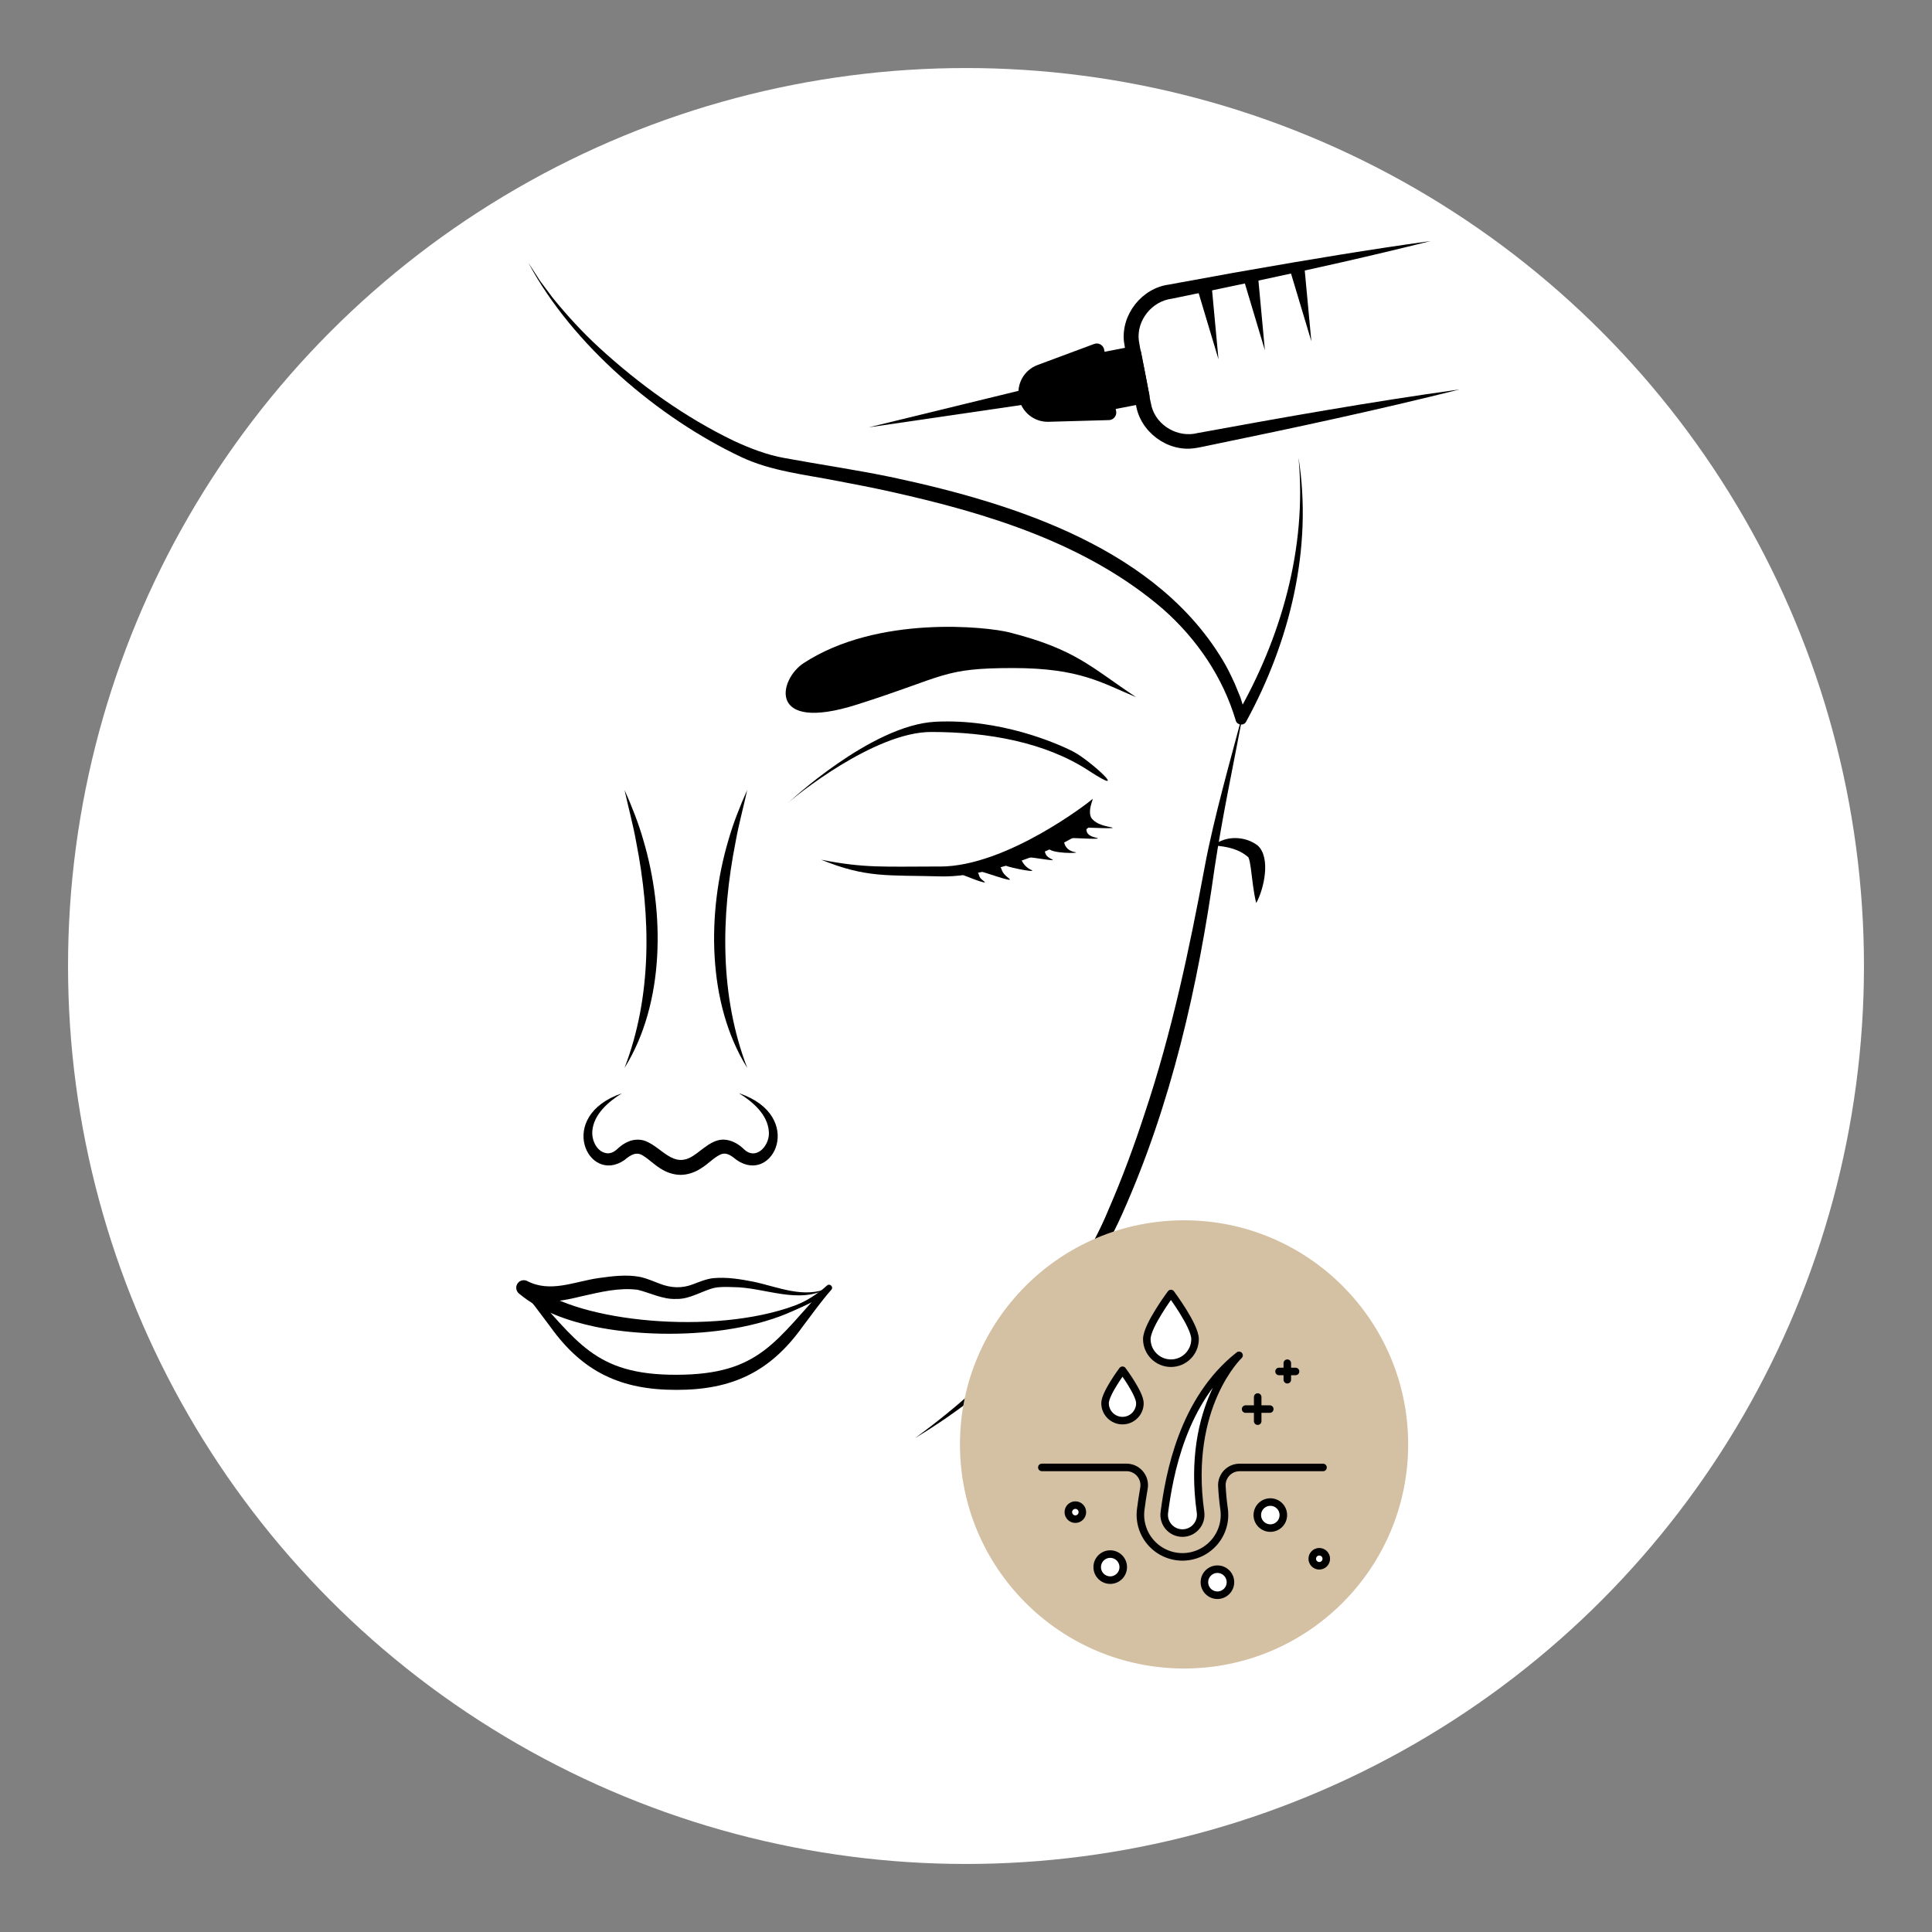 <svg xmlns="http://www.w3.org/2000/svg" id="Layer_1" viewBox="0 0 512 512"><rect x="0" y="0" width="512" height="512" fill="#808080" stroke="none"/><defs><style>.cls-1{stroke-width:4px;}.cls-1,.cls-2,.cls-3{stroke:#000;stroke-linecap:round;stroke-linejoin:round;}.cls-2,.cls-3{stroke-width:2px;}.cls-2,.cls-4{fill:#fff;}.cls-3{fill:none;}.cls-5{fill:#d4c0a3;}.cls-6{fill:#545354;}</style></defs><circle class="cls-4" cx="256" cy="256" r="237.97"></circle><path d="M332.91,239.33c-.77-3.11-1.01-6.19-1.43-9.24-.16-1.07-.3-2.1-.63-2.88-2.47-2.22-5.71-2.9-9.24-3.15,3.17-2.69,8.43-2.56,11.74.05,3.48,3.26,1.62,11.53-.45,15.23h0Z"></path><path d="M328.95,190.51l.25-.51s.05,0,.05.02c-2.52,13.31-5.34,26.56-7.36,39.94-4.4,31.42-11.5,62.73-24.51,91.79-11.13,24.99-31.71,45.41-54.86,59.34,10.95-7.97,21.04-16.98,29.85-27.22,8.7-10.11,16.5-21.27,21.54-33.64,3.58-8.23,6.68-16.66,9.46-25.19,7.15-21.35,11.81-43.41,15.93-65.53,2.32-12.49,6.99-28.91,9.66-39h0Z"></path><path d="M140.15,69.83c.8,1.19,2.24,3.5,2.98,4.61.6.82,2.63,3.51,3.27,4.39,3.77,4.67,8,9.27,12.41,13.32,10.67,9.78,22.63,18.4,35.68,24.69,4.29,1.98,8.79,3.73,13.45,4.55,9.54,1.76,19.3,3.16,28.84,5.17,32.47,6.96,70.52,19.08,87.98,49.63.96,1.73,2.51,4.9,3.21,6.8,0,0,.72,1.74.72,1.74l.57,1.79s1.12,3.58,1.12,3.58c0,0-2.76-.33-2.76-.33,11.9-20.63,18.77-44.55,16.5-68.48,3.81,24.04-2.31,48.79-13.88,69.95-.59,1.15-2.39.98-2.74-.26-3.39-11.49-10.31-21.64-19.25-29.54-20.24-17.43-46.62-25.46-72.27-31.15-4.74-1.05-9.51-1.99-14.3-2.88-8.42-1.66-17.25-2.55-25.16-6.25-22.07-10.39-44.79-29.76-56.4-51.34h0Z"></path><path d="M212.98,175.73c-6.66,4.35-9.7,18.54,14.06,11.01,23.76-7.53,22.6-9.7,41.43-9.7,17.73,0,23.57,3.97,32.62,7.72-11.92-7.9-15.94-12.66-33.55-17.16-5.82-1.49-34.88-4.72-54.56,8.13Z"></path><path d="M208.83,212.81c1.52-1.52,22.84-18.83,37.91-18.83s30.22,2.7,41.76,10.24c11.55,7.53.43-2.68-3.97-4.98-4.4-2.29-19.54-8.84-36.64-7.97-17.09.87-39.07,21.54-39.07,21.54Z"></path><path d="M249.14,229.64c17.63,0,39.67-17.18,40.32-17.84s-1.78,3.58.16,5.51c2.22,2.22-23.45,15.4-40.38,14.94-14.19-.38-19.62.46-31.63-4.42,11.63,2.3,16.63,1.8,31.53,1.8Z"></path><path d="M254.34,231.53s8.61,3.56,6.24,1.87c-1.5-1.07-.8-1.56-1.67-2.44s-4.57.57-4.57.57Z"></path><path d="M258.81,230.69c1.14,0,10.59,3.63,8.54,2.07-2.37-1.79-1.51-2.38-2.6-3.46-1.33-1.33-5.95,1.39-5.95,1.39Z"></path><path d="M286.92,219.29c1.14,0,10.04.46,7.51-.05-3.01-.6-4.03-1.21-5.11-2.29-1.33-1.33-2.4,2.34-2.4,2.34Z"></path><path d="M266.34,229.09c-1.21.44,8.87,2.38,6.99,1.48-1.68-.8-2.2-1.87-2.71-2.73-.98-1.62-3.57.99-4.28,1.25Z"></path><path d="M272.44,227.18c1.41,0,7.58,1.19,6.43.61-1.86-.94-1.71-1.39-2.06-2.37-.56-1.54-4.37,1.76-4.37,1.76Z"></path><path d="M277.81,224.59c0,1.72,8.98,1.58,7.11,1.24-2.48-.45-2.95-2.23-2.95-3.05,0-2.1-4.16.42-4.16,1.82Z"></path><path d="M283.77,222.08c1.61,0,9.14.5,6.67-.08-3.71-.87-1.85-2.76-3.04-2.76-2.29,0-3.64,2.84-3.64,2.84Z"></path><path class="cls-4" d="M386.81,103.21l-69.62,13.54c-6.54,1.27-12.88-3-14.15-9.54l-3.04-15.65c-1.27-6.54,3-12.88,9.54-14.15l69.62-13.54"></path><line class="cls-6" x1="319.09" y1="75.55" x2="322.91" y2="95.22"></line><polygon points="321.05 75.17 322.91 95.22 317.13 75.93 321.05 75.17 321.05 75.17"></polygon><line class="cls-6" x1="331.39" y1="73.16" x2="335.21" y2="92.83"></line><polygon points="333.35 72.78 335.21 92.83 329.43 73.54 333.35 72.78 333.35 72.78"></polygon><line class="cls-6" x1="343.69" y1="70.77" x2="347.52" y2="90.44"></line><polygon points="345.65 70.39 347.52 90.44 341.73 71.15 345.65 70.39 345.65 70.39"></polygon><polyline class="cls-4" points="386.81 103.21 363.6 107.72 355.95 68.38 379.17 63.87"></polyline><path d="M386.81,103.21c-21.77,5.46-43.71,10.16-65.68,14.68-1.18.23-3.44.76-4.64.9-7.17,1.01-14.35-4.39-15.45-11.53-.95-5.06-2.4-11.63-3.18-16.71-.79-7.19,4.75-14.19,11.9-15.13,0,0,3.01-.55,3.01-.55,5.84-1.03,12.25-2.27,18.06-3.26,16.06-2.82,32.16-5.5,48.34-7.74-15.84,3.98-31.76,7.53-47.72,10.93-6.78,1.46-14.14,2.95-20.96,4.37-5.25.68-9.3,5.74-8.7,11.01.25,1.86,1.34,6.88,1.69,8.82.4,1.95,1.26,6.96,1.73,8.81,1.42,5.11,7.07,8.28,12.19,6.95,23.06-4.23,46.17-8.32,69.4-11.55h0Z"></path><rect class="cls-1" x="291.16" y="95.55" width="11.44" height="9.46" transform="translate(255.11 410.84) rotate(-101)"></rect><path class="cls-1" d="M290.65,93.03l3.17,16.3-16,.45c-2.82.08-5.28-1.89-5.82-4.66h0c-.54-2.77,1.01-5.52,3.65-6.51l15-5.58Z"></path><path d="M272.39,107.08l-19.82,2.9-22.35,3.27,41.41-10.09c2.7-.57,3.49,3.44.76,3.93h0Z"></path><path d="M179.26,351.9c-13.51-.21-29.88-1.58-40.96-10.02,0,0,1.1-1.15,1.1-1.15,13.62,14.53,17.88,23.66,39.86,23.6,22.28-.02,26.21-9.17,39.85-23.61,0,0,1.11,1.16,1.11,1.16-11.09,8.44-27.44,9.8-40.96,10.01h0ZM179.26,351.9c10.56-.14,21.38-1.43,31.13-5.67,3.21-1.42,6.25-3.23,8.78-5.56.73-.68,1.85.41,1.11,1.16-2.71,3.1-5.1,6.47-7.64,9.82-8.58,11.98-18.73,16.71-33.39,16.68-14.65.03-24.81-4.71-33.38-16.69-2.54-3.34-4.93-6.72-7.64-9.82-.69-.72.33-1.84,1.1-1.15,2.54,2.33,5.58,4.14,8.78,5.56,9.75,4.24,20.57,5.52,31.13,5.67h0Z"></path><path d="M219.69,341.27c-7.97,4.63-17.01-.16-25.42-.17-1.6-.05-3.33-.12-4.87.18-3.22.72-6.56,3.07-10.13,2.95-3.6.2-7.12-1.69-10.32-2.43-4.9-.61-9.77.59-14.55,1.67-3.49.83-7.17,1.74-10.91,1.26-1.94-.26-3.8-.88-5.54-1.67l2.17-3.3c2.5,2.1,5.45,3.76,8.58,5.07,18.07,7.48,54.78,8.36,70.99-3.56h0ZM219.69,341.27c-14.08,12.97-43.96,14.04-61.98,10.33-7.2-1.54-14.39-3.99-20.2-8.82-.84-.71-.94-1.97-.23-2.81.6-.71,1.6-.89,2.4-.5,6.2,3.22,12.44.16,19.02-.78,3.6-.5,7.36-.98,10.96-.29,1.91.44,3.57,1.19,5.09,1.76,3.02,1.19,5.98,1.35,9.02.14,1.53-.57,3.29-1.34,5.21-1.57,3.61-.34,7.15.24,10.67.93,6.65,1.41,13.42,4.58,20.05,1.61h0Z"></path><path d="M195.93,289.74c17.59,6,9.01,24.32-.66,17.7-1.49-1.18-2.71-2.16-4.29-1.51-1.97.93-3.17,2.45-5.27,3.74-1.46.95-3.38,1.68-5.34,1.68-1.96,0-3.88-.73-5.34-1.68-1.84-1.16-2.98-2.39-4.55-3.37-1.78-1.21-3.31-.29-5.01,1.14-9.66,6.63-18.27-11.7-.66-17.7-3.64,2.25-7.48,5.6-7.84,9.98-.21,2.73,1.41,5.83,4.17,5.93,1.39-.09,2.03-.78,2.92-1.57.71-.6,1.45-1.12,2.33-1.49,1.41-.67,3.22-.76,4.68-.2,4.46,1.78,7.36,7.28,12.55,3.96,2.41-1.49,5.1-4.56,8.4-4.33,1.74.13,3.34.95,4.62,2.07,0,0,.97.86.97.86l-.15-.12c3.28,2.65,6.71-1.61,6.28-5.09-.36-4.39-4.2-7.73-7.84-9.98h0Z"></path><path d="M165.51,283c7.32-19.04,6.98-40.09,3.09-59.83-.79-4.51-2.12-9.34-3.09-13.81,1.87,4.15,3.75,8.92,5,13.35,5.63,19,5.74,43.06-5,60.3h0Z"></path><path d="M198.02,283c-10.74-17.23-10.63-41.29-5-60.3,1.25-4.42,3.13-9.19,5-13.35-.97,4.47-2.3,9.3-3.09,13.81-3.9,19.74-4.23,40.79,3.09,59.83h0Z"></path><circle class="cls-5" cx="313.79" cy="382.78" r="59.39"></circle><path class="cls-2" d="M328.35,359.18c-15.02,11.83-18.49,31.79-19.79,41.63-.38,2.9,1.87,5.47,4.8,5.47h0c2.94,0,5.2-2.6,4.79-5.52-3.97-28.22,10.21-41.58,10.21-41.58Z"></path><path class="cls-3" d="M276.1,388.88h22.43c2.91,0,5.13,2.63,4.63,5.5-.37,2.08-.64,3.97-.85,5.6-.42,3.18.55,6.39,2.67,8.81,2.12,2.41,5.17,3.8,8.38,3.8s6.29-1.4,8.41-3.83c2.12-2.44,3.08-5.67,2.62-8.87-.29-2.07-.48-4.09-.58-6.08-.13-2.68,2.01-4.92,4.69-4.92h22.11"></path><circle class="cls-2" cx="294.22" cy="415.3" r="3.45"></circle><circle class="cls-2" cx="336.65" cy="401.51" r="3.45"></circle><circle class="cls-2" cx="322.63" cy="419.3" r="3.45"></circle><circle class="cls-2" cx="349.62" cy="413.09" r="1.86"></circle><circle class="cls-2" cx="284.98" cy="400.73" r="1.86"></circle><path class="cls-2" d="M302.09,371.86c0,2.55-2.07,4.62-4.62,4.62s-4.62-2.07-4.62-4.62,4.62-8.73,4.62-8.73c0,0,4.62,6.18,4.62,8.73Z"></path><path class="cls-2" d="M316.7,354.87c0,3.53-2.86,6.39-6.39,6.39s-6.39-2.86-6.39-6.39,6.39-12.07,6.39-12.07c0,0,6.39,8.54,6.39,12.07Z"></path><line class="cls-2" x1="330.1" y1="373.42" x2="336.5" y2="373.42"></line><line class="cls-2" x1="333.3" y1="370.23" x2="333.3" y2="376.62"></line><line class="cls-2" x1="338.96" y1="363.45" x2="343.33" y2="363.45"></line><line class="cls-2" x1="341.15" y1="361.26" x2="341.15" y2="365.64"></line></svg>
